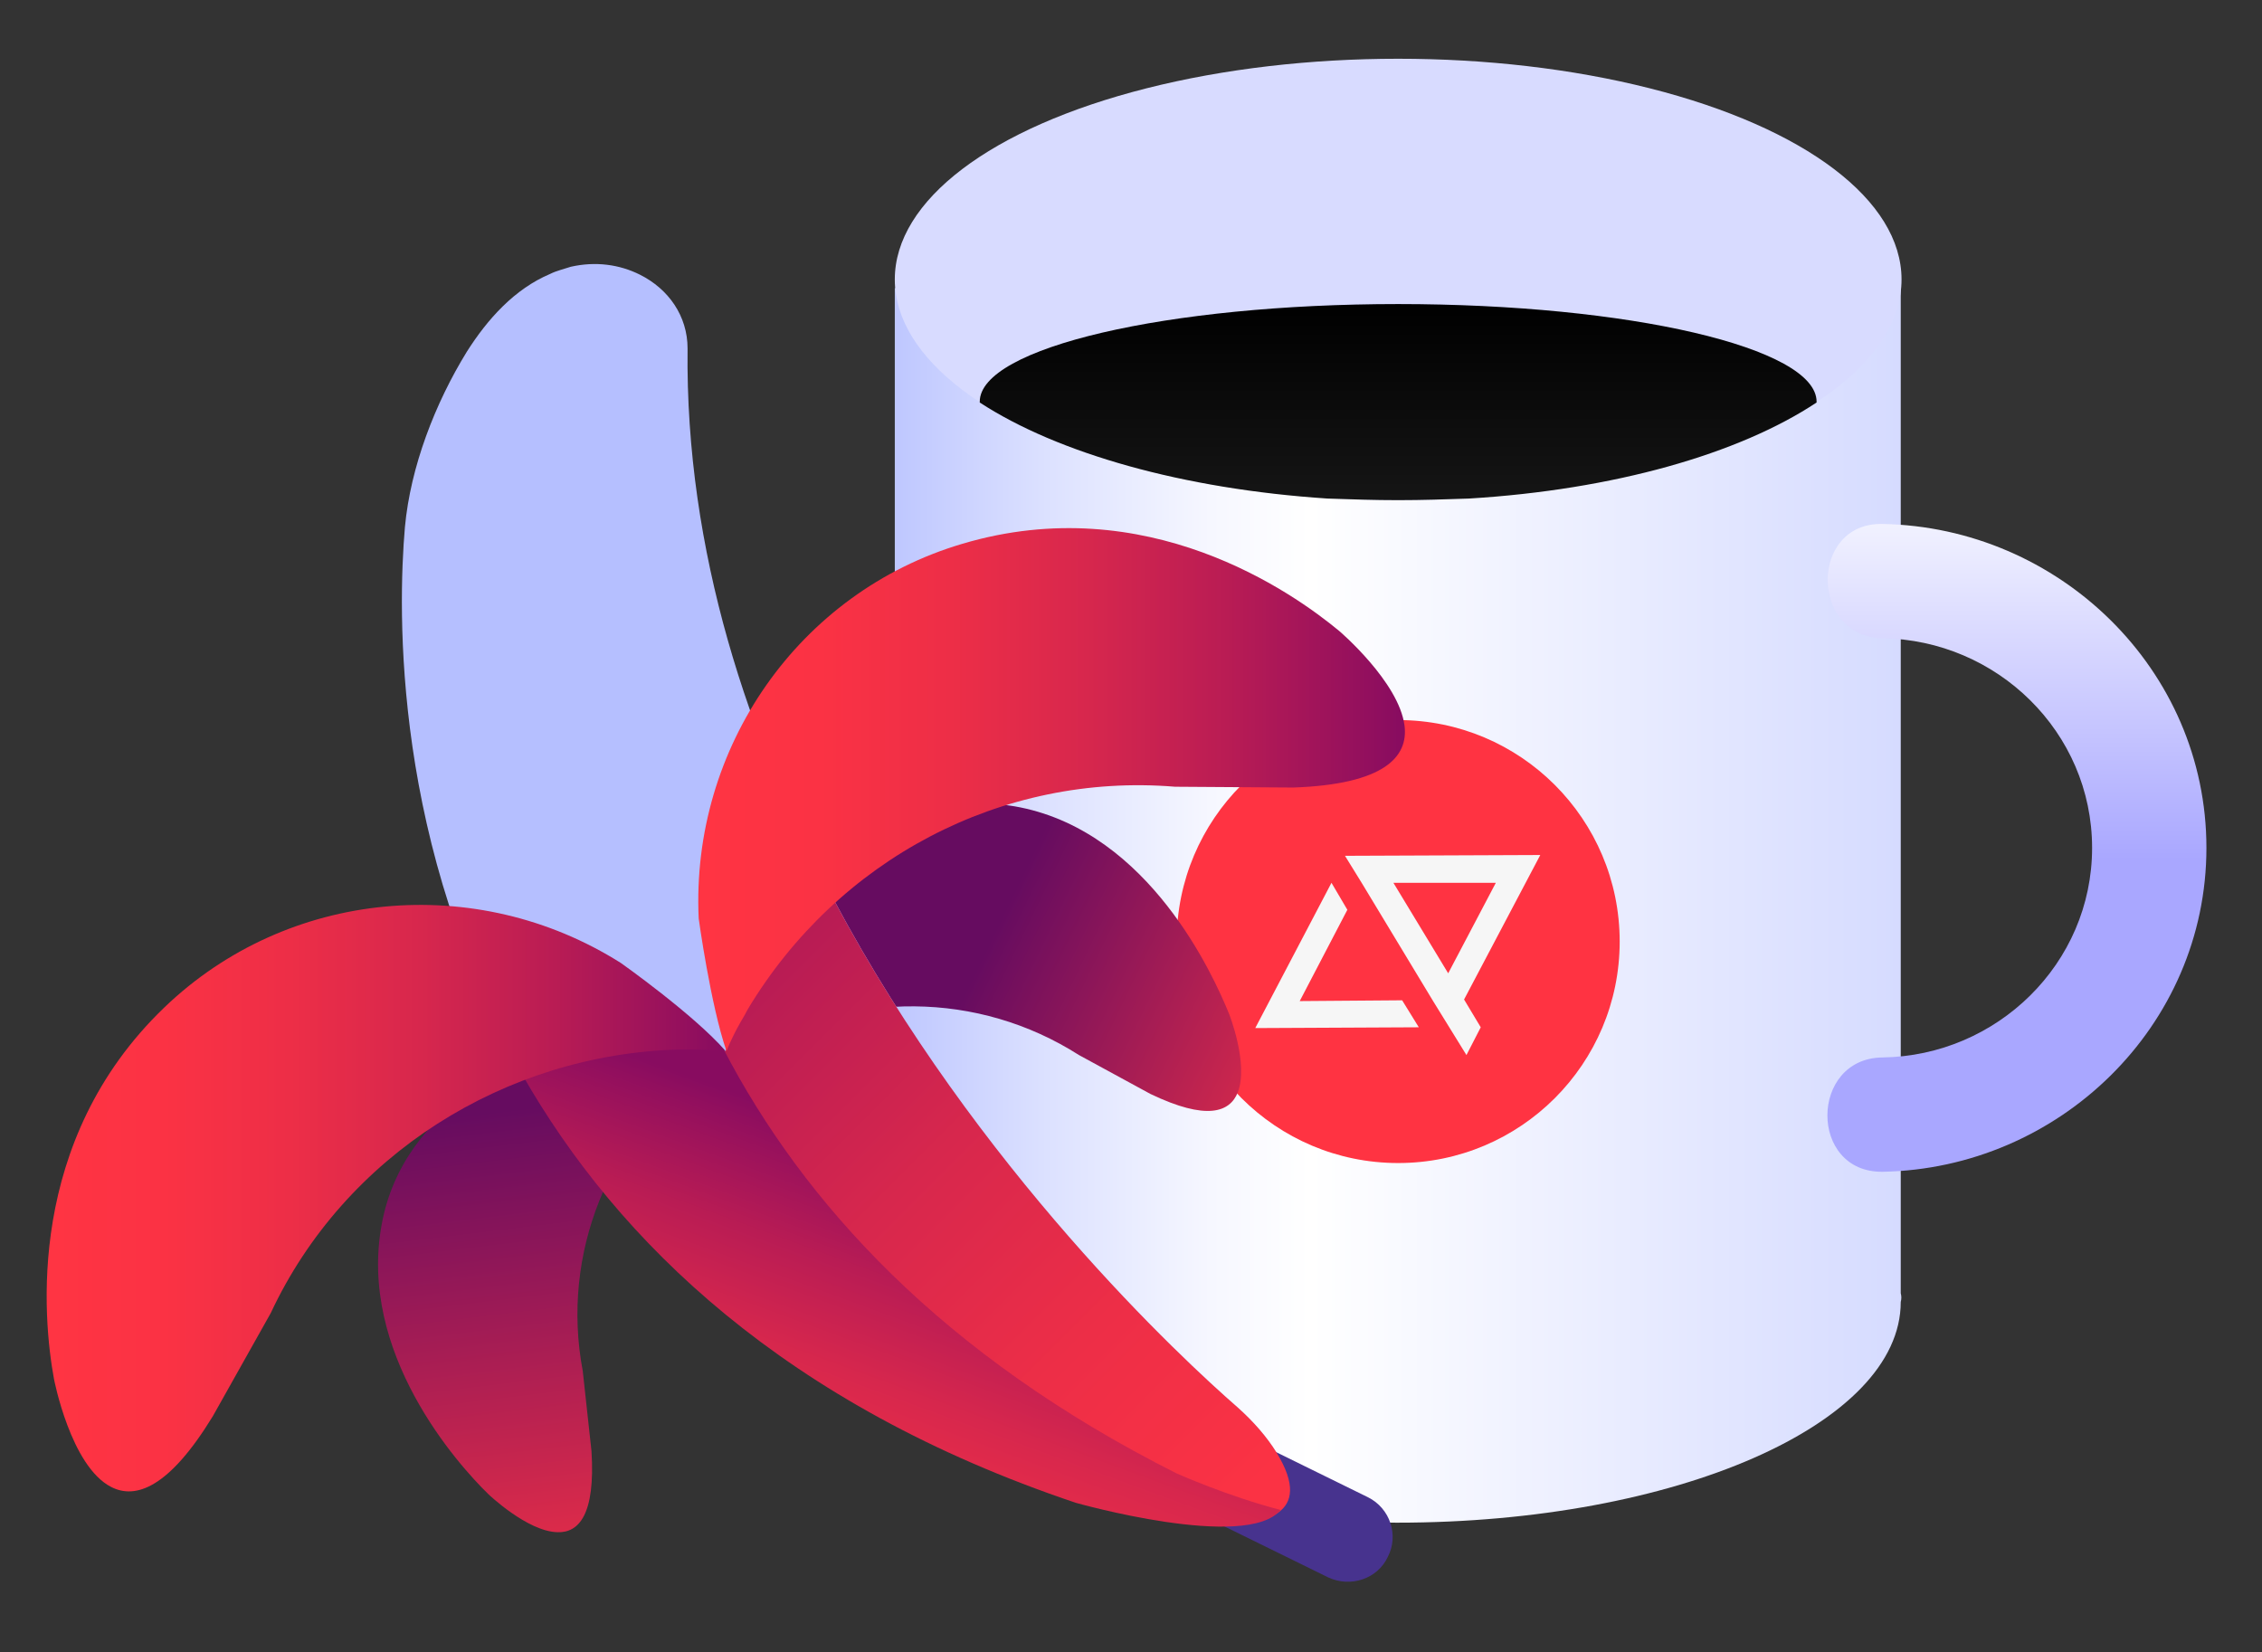 <?xml version="1.0" encoding="utf-8"?>
<!-- Generator: Adobe Illustrator 22.1.0, SVG Export Plug-In . SVG Version: 6.00 Build 0)  -->
<svg version="1.1" id="Ebene_1" xmlns="http://www.w3.org/2000/svg" xmlns:xlink="http://www.w3.org/1999/xlink" x="0px" y="0px"
	 viewBox="0 0 284.9 208.1" style="enable-background:new 0 0 284.9 208.1;" xml:space="preserve">
<rect x="0" y="0" width="284.9" height="208.1" fill="#333333" stroke="none"/>
<style type="text/css">
	.st0{fill:url(#SVGID_1_);}
	.st1{fill:#D8DBFF;}
	.st2{fill:url(#SVGID_2_);}
	.st3{fill:url(#SVGID_3_);}
	.st4{fill:#FF3342;}
	.st5{fill:#F6F6F6;}
	.st6{fill:url(#SVGID_4_);}
	.st7{fill:url(#SVGID_5_);}
	.st8{fill:url(#SVGID_6_);}
	.st9{fill:url(#SVGID_7_);}
	.st10{fill:url(#SVGID_8_);}
	.st11{fill:url(#SVGID_9_);}
	.st12{fill:url(#SVGID_10_);}
	.st13{fill:url(#SVGID_11_);}
</style>
<linearGradient id="SVGID_1_" gradientUnits="userSpaceOnUse" x1="106.673" y1="93.84" x2="297.362" y2="93.84" gradientTransform="matrix(1 0 0 -1 0 207.89)">
	<stop  offset="0" style="stop-color:#B5BFFF"/>
	<stop  offset="0.132" style="stop-color:#DCE1FF"/>
	<stop  offset="0.24" style="stop-color:#F6F7FF"/>
	<stop  offset="0.306" style="stop-color:#FFFFFF"/>
	<stop  offset="1" style="stop-color:#B5BFFF"/>
</linearGradient>
<path class="st0" d="M239.4,162.9V36.3H112.7v126.6c0,0.4-0.1,0.7-0.1,1.1c0,15.3,28.4,27.8,63.4,27.8s63.4-12.4,63.4-27.8
	C239.5,163.6,239.5,163.3,239.4,162.9z"/>
<ellipse class="st1" cx="176.1" cy="35.2" rx="63.4" ry="27.8"/>
<linearGradient id="SVGID_2_" gradientUnits="userSpaceOnUse" x1="176.1" y1="116.148" x2="176.1" y2="37.966">
	<stop  offset="0" style="stop-color:#000000"/>
	<stop  offset="5.857628e-02" style="stop-color:#0B0B0B"/>
	<stop  offset="0.213" style="stop-color:#252525"/>
	<stop  offset="0.306" style="stop-color:#2E2E2E"/>
	<stop  offset="0.999" style="stop-color:#000000"/>
</linearGradient>
<path class="st2" d="M176.1,38.3c-29.1,0-52.7,5.5-52.7,12.3c0,0,0,0,0,0.1c9.8,6.4,25.6,10.9,43.8,12.1c2.9,0.1,5.9,0.2,8.9,0.2
	s6-0.1,8.9-0.2c18.2-1.1,34-5.6,43.8-12.1c0,0,0,0,0-0.1C228.8,43.8,205.2,38.3,176.1,38.3z"/>
<linearGradient id="SVGID_3_" gradientUnits="userSpaceOnUse" x1="254.031" y1="62.422" x2="254.031" y2="190.475" gradientTransform="matrix(1 0 0 -1 0 207.89)">
	<stop  offset="0.29" style="stop-color:#A9A7FF"/>
	<stop  offset="0.412" style="stop-color:#C4C3FF"/>
	<stop  offset="0.663" style="stop-color:#FAFBFF"/>
	<stop  offset="0.954" style="stop-color:#FFFFFF"/>
</linearGradient>
<path class="st3" d="M237.1,80.4c14.4,0.2,26.4,11.8,26.4,26.4s-12,26.2-26.4,26.4c-9.2,0.1-9.3,14.5,0,14.4
	c22.2-0.4,40.8-18.3,40.8-40.8S259.3,66.4,237.1,66C227.9,65.8,227.9,80.2,237.1,80.4L237.1,80.4z"/>
<circle class="st4" cx="176.1" cy="118.6" r="27.9"/>
<g>
	<polygon class="st5" points="176.6,126 163.7,126.1 169.7,114.6 167.7,111.2 158.1,129.5 178.7,129.4 	"/>
	<path class="st5" d="M184.4,125.9l9.6-18.2l-24.6,0.1l0,0l2.1,3.4l0,0l0,0l9,14.9l0,0l0,0l2.1,3.4l0,0l0,0l2.1,3.4l1.8-3.5
		L184.4,125.9z M175.5,111.2h12.9l-6,11.4L175.5,111.2z"/>
</g>
<g>
	
		<linearGradient id="SVGID_4_" gradientUnits="userSpaceOnUse" x1="3001.133" y1="-2969.499" x2="2963.938" y2="-3009.916" gradientTransform="matrix(0.289 0.957 0.957 -0.289 2146.584 -3583.627)">
		<stop  offset="4.259672e-03" style="stop-color:#FF3443"/>
		<stop  offset="1" style="stop-color:#660C60"/>
	</linearGradient>
	<path class="st6" d="M144.9,137.8l-9-4.9c-12.7-8.1-28.7-8.1-41.6-0.5c-0.4,0.2-0.7,0.5-1.1,0.7c-1.5,1-2.3,1.6-2.3,1.6
		c0.6-4.1,3.3-11.2,3.3-11.2c6.3-13.3,19.9-24.7,34.3-21.8c16.3,3.3,24.3,21.1,26.3,26c0,0,2.5,6.3,1.1,9.9
		C154.9,140.1,152,141.2,144.9,137.8z"/>
	
		<linearGradient id="SVGID_5_" gradientUnits="userSpaceOnUse" x1="77.46" y1="-1.217" x2="68.987" y2="68.682" gradientTransform="matrix(1 0 0 -1 0 207.89)">
		<stop  offset="4.259672e-03" style="stop-color:#FF3443"/>
		<stop  offset="1" style="stop-color:#660C60"/>
	</linearGradient>
	<path class="st7" d="M70.2,193c-3.8-0.1-8.7-4.8-8.7-4.8c-3.8-3.7-16.5-17.8-13.4-34.1c2.7-14.5,17.7-22.7,32.4-23.5
		c0,0,7.6,0.2,11.6,1.2c0,0-0.9,0.5-2.4,1.5c-0.3,0.2-0.7,0.5-1,0.7c-12,9.1-18.1,23.9-15.3,38.7l1.1,10.1
		C75,190.8,72.9,193.1,70.2,193z"/>
	
		<linearGradient id="SVGID_6_" gradientUnits="userSpaceOnUse" x1="50.618" y1="95.299" x2="162.44" y2="95.299" gradientTransform="matrix(1 0 0 -1 0 207.89)">
		<stop  offset="0" style="stop-color:#B5BFFF"/>
		<stop  offset="1" style="stop-color:#B5BFFF"/>
	</linearGradient>
	<path class="st8" d="M158.9,191.4c-7.2,2-23.1-2.4-23.1-2.4c-36.6-12.2-57.7-32.6-69.7-53.4c-16.7-28.9-16-58.8-15.1-69.2
		c0.7-7.6,3.8-15.6,7.8-22.1c2.6-4.1,6-7.9,10.5-9.8c0.8-0.4,1.7-0.6,2.6-0.9c3.1-0.7,6.1-0.3,8.7,1c3.6,1.8,6,5.2,6,9.3
		c-0.3,25.6,7.7,49.3,18.4,69.4c18.1,34,43.9,57.9,50.9,64c1.9,1.7,3.6,3.6,4.9,5.7C163.8,188,162.4,190.4,158.9,191.4z"/>
	
		<linearGradient id="SVGID_7_" gradientUnits="userSpaceOnUse" x1="202.255" y1="-67.926" x2="174.73" y2="-9.7" gradientTransform="matrix(1 0 0 -1 0 207.89)">
		<stop  offset="4.259672e-03" style="stop-color:#FF3443"/>
		<stop  offset="0.138" style="stop-color:#FB3445"/>
		<stop  offset="0.284" style="stop-color:#ED344A"/>
		<stop  offset="0.435" style="stop-color:#D83453"/>
		<stop  offset="0.54" style="stop-color:#C4345B"/>
		<stop  offset="0.616" style="stop-color:#B53461"/>
		<stop  offset="0.762" style="stop-color:#903371"/>
		<stop  offset="0.855" style="stop-color:#74337C"/>
		<stop  offset="0.995" style="stop-color:#47338E"/>
	</linearGradient>
	<path class="st9" d="M167.3,198.7l-17.1-8.4c-2-1-2.9-3.5-1.9-5.6l1.3-2.6c1-2,3.5-2.9,5.6-1.9l17.1,8.4c2.8,1.4,3.9,4.8,2.5,7.5
		l0,0C173.5,198.9,170.1,200,167.3,198.7z"/>
	
		<linearGradient id="SVGID_8_" gradientUnits="userSpaceOnUse" x1="170.666" y1="-4.25" x2="62.37" y2="104.045" gradientTransform="matrix(1 0 0 -1 0 207.89)">
		<stop  offset="4.259672e-03" style="stop-color:#FF3443"/>
		<stop  offset="0.173" style="stop-color:#FB3244"/>
		<stop  offset="0.358" style="stop-color:#ED2E47"/>
		<stop  offset="0.551" style="stop-color:#D7274D"/>
		<stop  offset="0.749" style="stop-color:#B91C54"/>
		<stop  offset="0.95" style="stop-color:#920F5E"/>
		<stop  offset="0.995" style="stop-color:#880C60"/>
	</linearGradient>
	<path class="st10" d="M135.8,189c-36.6-12.2-57.7-32.6-69.7-53.4c5.9-2.3,12.3-3.6,18.9-3.8c1.8-0.1,3.3,0,4.3,0.1
		c0.6,0,1.1,0.2,1.7,0.4l0.4,0.1c0,0,0.4-2.5,2.3-5.6c3.1-5.1,7-9.7,11.3-13.5c18.1,34,43.9,57.9,50.9,64c1.9,1.7,3.6,3.6,4.9,5.7
		C170.4,198.7,135.8,189,135.8,189z"/>
	<g>
		
			<linearGradient id="SVGID_9_" gradientUnits="userSpaceOnUse" x1="97.329" y1="0.977" x2="119.327" y2="60.799" gradientTransform="matrix(1 0 0 -1 0 207.89)">
			<stop  offset="4.259672e-03" style="stop-color:#FF3443"/>
			<stop  offset="0.173" style="stop-color:#FB3244"/>
			<stop  offset="0.358" style="stop-color:#ED2E47"/>
			<stop  offset="0.551" style="stop-color:#D7274D"/>
			<stop  offset="0.749" style="stop-color:#B91C54"/>
			<stop  offset="0.95" style="stop-color:#920F5E"/>
			<stop  offset="0.995" style="stop-color:#880C60"/>
		</linearGradient>
		<path class="st11" d="M148.2,185.6c-29.6-14.9-47-34.1-57.1-53.5v0.1l-0.4-0.1c-0.5-0.2-1.1-0.3-1.7-0.4c-1-0.1-2.5-0.1-4.3-0.1
			c-6.6,0.2-12.9,1.5-18.9,3.8c12,21,33.1,41.6,69.7,53.9c0,0,21.5,6.1,25.8,0.9C154.7,188.5,148.2,185.6,148.2,185.6z"/>
	</g>
	
		<linearGradient id="SVGID_10_" gradientUnits="userSpaceOnUse" x1="87.806" y1="108.428" x2="176.934" y2="108.428" gradientTransform="matrix(1 0 0 -1 0 207.89)">
		<stop  offset="4.259672e-03" style="stop-color:#FF3443"/>
		<stop  offset="0.173" style="stop-color:#FB3244"/>
		<stop  offset="0.358" style="stop-color:#ED2E47"/>
		<stop  offset="0.551" style="stop-color:#D7274D"/>
		<stop  offset="0.749" style="stop-color:#B91C54"/>
		<stop  offset="0.95" style="stop-color:#920F5E"/>
		<stop  offset="0.995" style="stop-color:#880C60"/>
	</linearGradient>
	<path class="st12" d="M162.9,99.2L148,99.1c-21.9-1.8-42.5,9.2-53.8,28c-0.3,0.6-0.6,1.1-0.9,1.6c-1.3,2.3-1.8,3.7-1.8,3.7
		c-2-5.8-3.5-16.7-3.5-16.7c-1-21.5,12.6-41.1,33.2-47.2c23.2-6.9,41.6,6.1,47.5,11c0,0,7.5,6.4,8.2,11.9
		C177.4,95.3,174.4,98.8,162.9,99.2z"/>
	
		<linearGradient id="SVGID_11_" gradientUnits="userSpaceOnUse" x1="5.877" y1="56.968" x2="91.4" y2="56.968" gradientTransform="matrix(1 0 0 -1 0 207.89)">
		<stop  offset="4.259672e-03" style="stop-color:#FF3443"/>
		<stop  offset="0.173" style="stop-color:#FB3244"/>
		<stop  offset="0.358" style="stop-color:#ED2E47"/>
		<stop  offset="0.551" style="stop-color:#D7274D"/>
		<stop  offset="0.749" style="stop-color:#B91C54"/>
		<stop  offset="0.95" style="stop-color:#920F5E"/>
		<stop  offset="0.995" style="stop-color:#880C60"/>
	</linearGradient>
	<path class="st13" d="M91.4,132.4c0,0-1.6-0.2-4.2-0.2c-0.5,0-1.1,0-1.7,0c-21.9,0.6-42.1,13.3-51.4,33.2l-7.3,13
		c-5.5,9-9.7,10.5-12.8,8.9c-5.1-2.6-7.2-13.6-7.2-13.6c-1.4-7.6-3.6-30,13.9-46.8c15.5-14.9,39.3-17.1,57.5-5.6
		C78.2,121.3,87.4,127.8,91.4,132.4z"/>
</g>
</svg>

